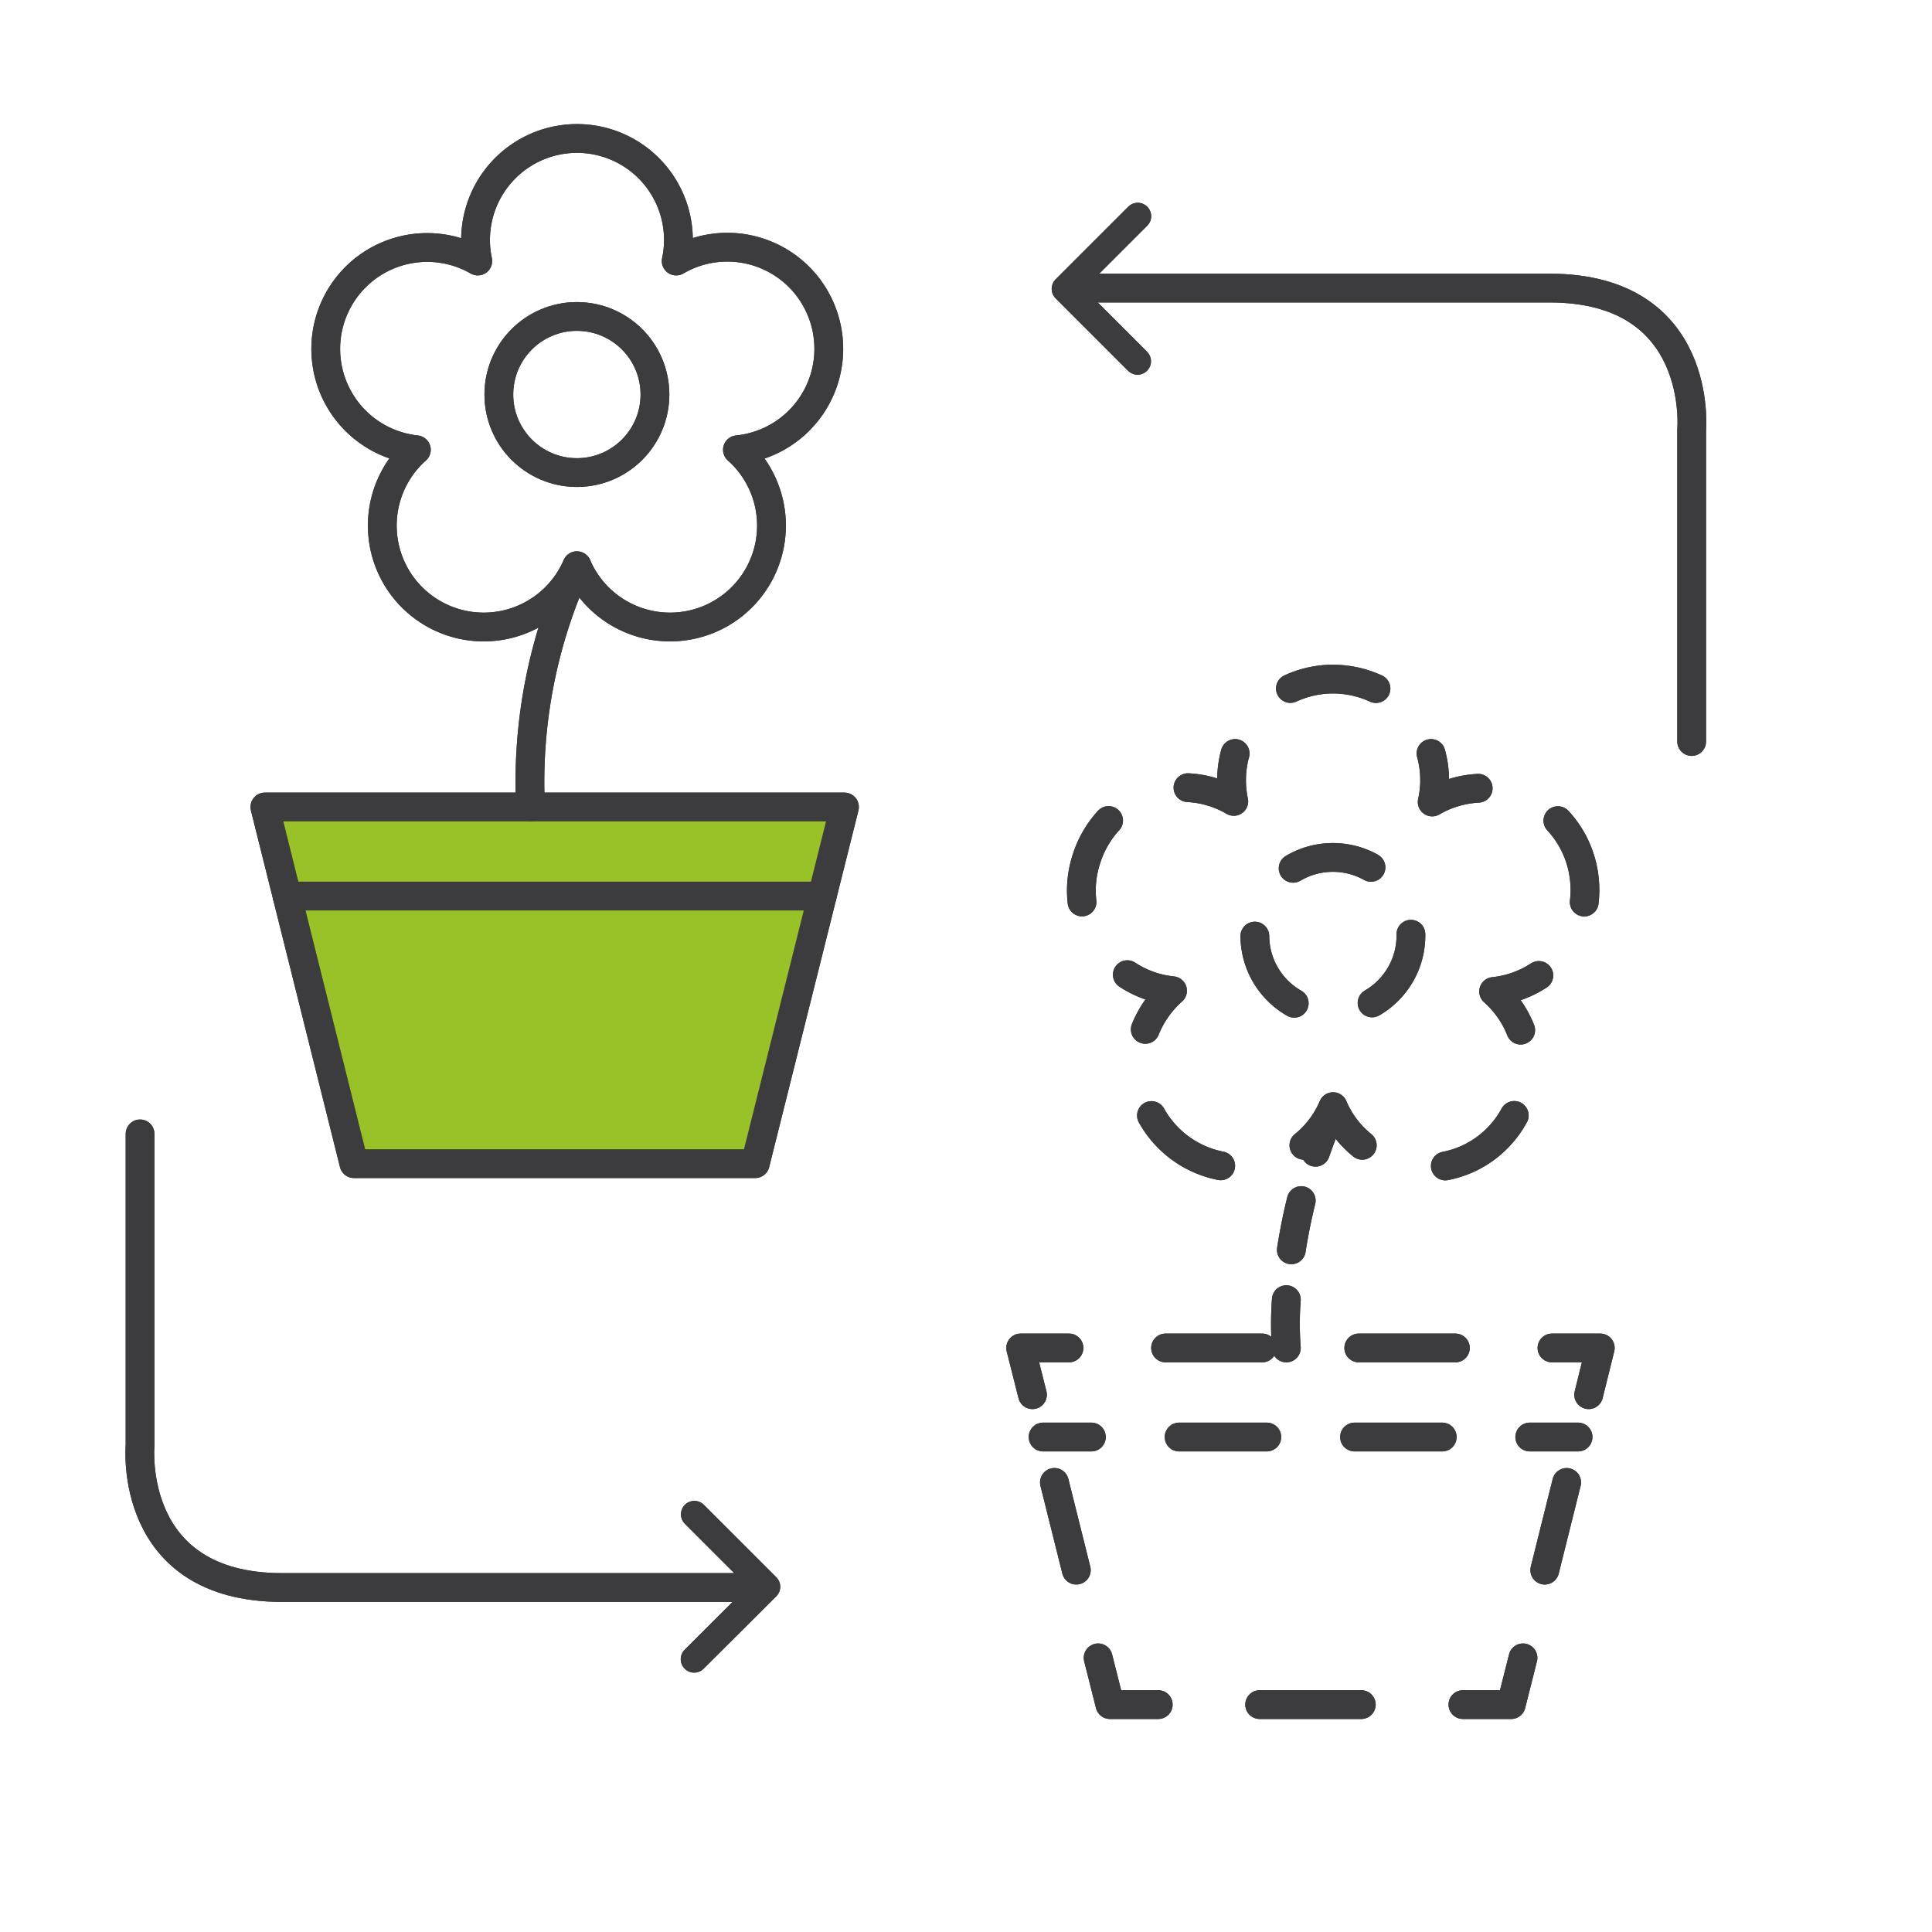<svg id="Ebene_1" data-name="Ebene 1" xmlns="http://www.w3.org/2000/svg" viewBox="0 0 100 100"><defs><style>.cls-1{fill:#98c228;}.cls-10,.cls-11,.cls-12,.cls-13,.cls-14,.cls-15,.cls-2,.cls-3,.cls-4,.cls-5,.cls-6,.cls-7,.cls-8,.cls-9{fill:none;}.cls-10,.cls-11,.cls-12,.cls-13,.cls-14,.cls-2,.cls-3,.cls-4,.cls-5,.cls-6,.cls-7,.cls-8,.cls-9{stroke:#3c3b3e;stroke-linecap:round;stroke-linejoin:round;}.cls-10,.cls-11,.cls-12,.cls-13,.cls-14,.cls-2,.cls-4,.cls-5,.cls-6,.cls-7,.cls-8,.cls-9{stroke-width:1.49px;}.cls-3{stroke-width:1.39px;}.cls-4{stroke-dasharray:4.57 4.57;}.cls-5{stroke-dasharray:4.57 4.57;}.cls-6{stroke-dasharray:4.57 4.57;}.cls-7{stroke-dasharray:4.57 4.57;}.cls-8{stroke-dasharray:4.57 4.57;}.cls-9{stroke-dasharray:4.22 4.22;}.cls-10{stroke-dasharray:5.26 5.26;}.cls-11{stroke-dasharray:4.68 4.68;}.cls-12{stroke-dasharray:5 5;}.cls-13{stroke-dasharray:2.6 2.6;}.cls-14{stroke-dasharray:4.54 4.54;}</style></defs><title>Zeichenfläche 1 Kopie</title><polygon class="cls-1" points="39.09 60.23 18.32 60.23 13.71 41.77 43.71 41.77 39.09 60.23"/><path class="cls-2" d="M7.25,58.69c0,9.12,0,16.12,0,16.12s-.68,7.36,7.36,7.36H38.7"/><polyline class="cls-3" points="35.94 78.38 39.69 82.13 35.93 85.88"/><path class="cls-2" d="M42.64,16.43A5.25,5.25,0,0,0,35,13.51a5.25,5.25,0,1,0-10.27,0,5.25,5.25,0,1,0-3.18,9.77,5.25,5.25,0,1,0,8.31,6,5.25,5.25,0,1,0,8.31-6A5.25,5.25,0,0,0,42.64,16.43Z"/><circle class="cls-2" cx="29.86" cy="20.42" r="4.04"/><polygon class="cls-2" points="39.09 60.23 18.32 60.23 13.71 41.77 43.71 41.77 39.09 60.23"/><path class="cls-2" d="M27.46,41.77a26.76,26.76,0,0,1,2.41-12.46"/><line class="cls-2" x1="14.86" y1="46.38" x2="42.55" y2="46.38"/><path class="cls-2" d="M76.51,40.8a5.32,5.32,0,0,0-2.38.71A5.17,5.17,0,0,0,74.07,39"/><path class="cls-4" d="M71.22,35.64A5.34,5.34,0,0,0,69,35.15,5.24,5.24,0,0,0,65,37"/><path class="cls-2" d="M63.93,39a5.3,5.3,0,0,0-.07,2.48,5.24,5.24,0,0,0-2.37-.71"/><path class="cls-5" d="M57.38,42.47a5.32,5.32,0,0,0-1.15,2,5.23,5.23,0,0,0,.54,4.4"/><path class="cls-2" d="M58.35,50.45a5.21,5.21,0,0,0,2.34.83,5.37,5.37,0,0,0-1.41,2"/><path class="cls-6" d="M59.6,57.74a5.27,5.27,0,0,0,5.86,2.55"/><path class="cls-2" d="M67.49,59.28a5.17,5.17,0,0,0,1.51-2,5.17,5.17,0,0,0,1.51,2"/><path class="cls-7" d="M74.81,60.35a5.14,5.14,0,0,0,2.08-.91A5.21,5.21,0,0,0,79,55.57"/><path class="cls-2" d="M78.71,53.32a5.23,5.23,0,0,0-1.4-2,5.3,5.3,0,0,0,2.34-.83"/><path class="cls-8" d="M82,46.69a5.34,5.34,0,0,0-.22-2.26,5.23,5.23,0,0,0-3-3.24"/><circle class="cls-9" cx="68.99" cy="48.42" r="4.04"/><polyline class="cls-2" points="78.83 85.81 78.22 88.23 75.72 88.23"/><line class="cls-10" x1="70.46" y1="88.23" x2="62.58" y2="88.23"/><polyline class="cls-2" points="59.95 88.23 57.45 88.23 56.84 85.81"/><line class="cls-11" x1="55.71" y1="81.27" x2="54.01" y2="74.46"/><polyline class="cls-2" points="53.44 72.19 52.83 69.77 55.33 69.77"/><line class="cls-12" x1="60.33" y1="69.77" x2="77.83" y2="69.77"/><polyline class="cls-2" points="80.33 69.77 82.83 69.77 82.23 72.19"/><line class="cls-11" x1="81.09" y1="76.73" x2="79.39" y2="83.54"/><path class="cls-2" d="M66.58,69.77a16.87,16.87,0,0,1,0-2.5"/><path class="cls-13" d="M66.84,64.69a29.69,29.69,0,0,1,.85-3.8"/><path class="cls-2" d="M68.09,59.64c.26-.75.56-1.53.91-2.33"/><line class="cls-2" x1="53.99" y1="74.38" x2="56.49" y2="74.38"/><line class="cls-14" x1="61.03" y1="74.38" x2="76.91" y2="74.38"/><line class="cls-2" x1="79.18" y1="74.38" x2="81.68" y2="74.38"/><path class="cls-2" d="M87.56,38.38c0-9.12,0-16.12,0-16.12s.67-7.35-7.36-7.35H56.11"/><polyline class="cls-3" points="58.88 18.7 55.13 14.95 58.89 11.19"/><polygon class="cls-1" points="39.09 60.23 18.32 60.23 13.71 41.77 43.71 41.77 39.09 60.23"/><path class="cls-2" d="M7.25,58.69c0,9.12,0,16.12,0,16.12s-.68,7.36,7.36,7.36H38.7"/><polyline class="cls-3" points="35.94 78.38 39.69 82.13 35.93 85.88"/><path class="cls-2" d="M42.64,16.43A5.25,5.25,0,0,0,35,13.51a5.25,5.25,0,1,0-10.27,0,5.25,5.25,0,1,0-3.18,9.77,5.25,5.25,0,1,0,8.31,6,5.25,5.25,0,1,0,8.31-6A5.25,5.25,0,0,0,42.64,16.43Z"/><circle class="cls-2" cx="29.86" cy="20.42" r="4.04"/><polygon class="cls-2" points="39.09 60.23 18.32 60.23 13.71 41.77 43.71 41.77 39.09 60.23"/><path class="cls-2" d="M27.46,41.77a26.76,26.76,0,0,1,2.41-12.46"/><line class="cls-2" x1="14.86" y1="46.38" x2="42.55" y2="46.38"/><path class="cls-2" d="M76.51,40.8a5.32,5.32,0,0,0-2.38.71A5.17,5.17,0,0,0,74.07,39"/><path class="cls-4" d="M71.22,35.64A5.34,5.34,0,0,0,69,35.15,5.24,5.24,0,0,0,65,37"/><path class="cls-2" d="M63.93,39a5.3,5.3,0,0,0-.07,2.48,5.24,5.24,0,0,0-2.37-.71"/><path class="cls-5" d="M57.38,42.47a5.32,5.32,0,0,0-1.15,2,5.23,5.23,0,0,0,.54,4.4"/><path class="cls-2" d="M58.35,50.45a5.21,5.21,0,0,0,2.34.83,5.37,5.37,0,0,0-1.41,2"/><path class="cls-6" d="M59.6,57.74a5.27,5.27,0,0,0,5.86,2.55"/><path class="cls-2" d="M67.49,59.28a5.17,5.17,0,0,0,1.51-2,5.17,5.17,0,0,0,1.51,2"/><path class="cls-7" d="M74.81,60.35a5.14,5.14,0,0,0,2.08-.91A5.21,5.21,0,0,0,79,55.57"/><path class="cls-2" d="M78.71,53.32a5.23,5.23,0,0,0-1.4-2,5.3,5.3,0,0,0,2.34-.83"/><path class="cls-8" d="M82,46.69a5.34,5.34,0,0,0-.22-2.26,5.23,5.23,0,0,0-3-3.24"/><circle class="cls-9" cx="68.99" cy="48.42" r="4.04"/><polyline class="cls-2" points="78.83 85.81 78.22 88.23 75.72 88.23"/><line class="cls-10" x1="70.46" y1="88.23" x2="62.58" y2="88.23"/><polyline class="cls-2" points="59.95 88.23 57.45 88.23 56.84 85.81"/><line class="cls-11" x1="55.71" y1="81.27" x2="54.01" y2="74.46"/><polyline class="cls-2" points="53.44 72.19 52.83 69.77 55.33 69.77"/><line class="cls-12" x1="60.33" y1="69.77" x2="77.83" y2="69.77"/><polyline class="cls-2" points="80.33 69.77 82.83 69.77 82.23 72.19"/><line class="cls-11" x1="81.09" y1="76.73" x2="79.39" y2="83.54"/><path class="cls-2" d="M66.58,69.77a16.87,16.87,0,0,1,0-2.5"/><path class="cls-13" d="M66.84,64.69a29.69,29.69,0,0,1,.85-3.8"/><path class="cls-2" d="M68.09,59.64c.26-.75.56-1.53.91-2.33"/><line class="cls-2" x1="53.99" y1="74.38" x2="56.49" y2="74.38"/><line class="cls-14" x1="61.03" y1="74.38" x2="76.91" y2="74.38"/><line class="cls-2" x1="79.18" y1="74.38" x2="81.68" y2="74.38"/><path class="cls-2" d="M87.56,38.38c0-9.12,0-16.12,0-16.12s.67-7.35-7.36-7.35H56.11"/><polyline class="cls-3" points="58.88 18.7 55.13 14.95 58.89 11.19"/><rect id="_Slice_" data-name="&lt;Slice&gt;" class="cls-15" x="0.04" y="-0.01" width="100" height="100"/></svg>